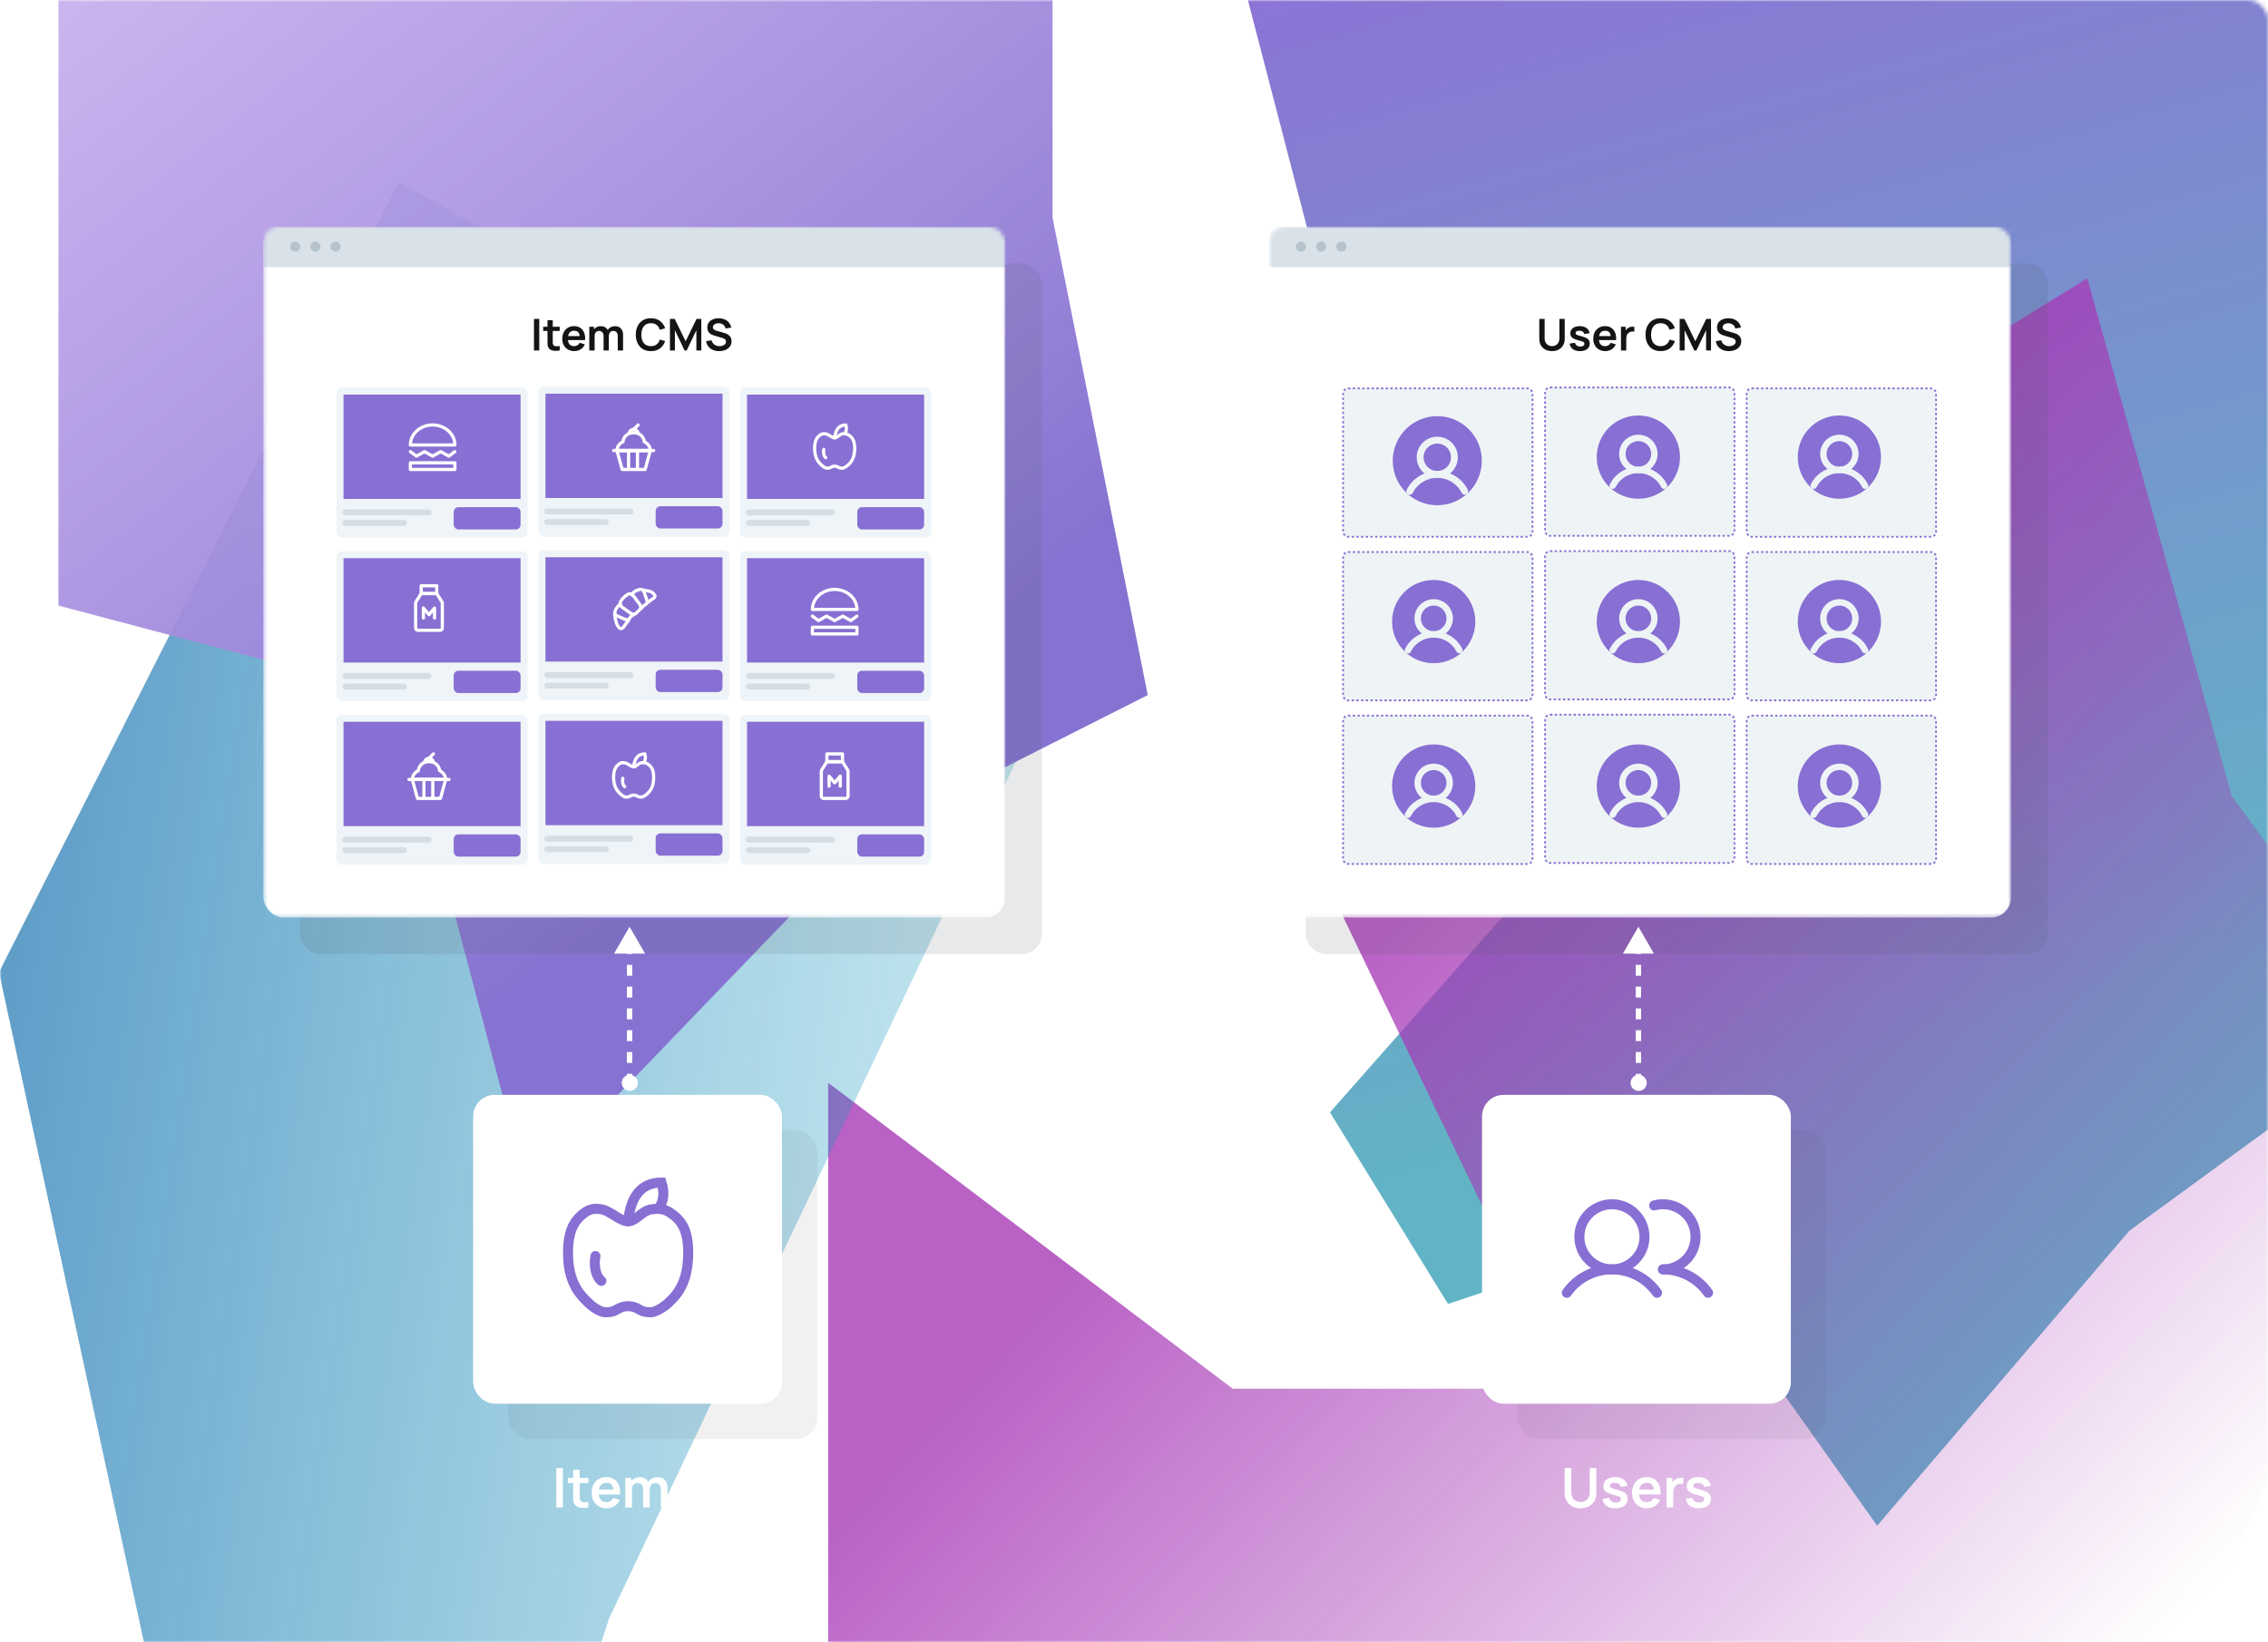 <svg width="580" height="420" viewBox="0 0 580 420" fill="none" xmlns="http://www.w3.org/2000/svg">
<mask id="mask0_1093_19502" style="mask-type:alpha" maskUnits="userSpaceOnUse" x="0" y="0" width="580" height="420">
<rect width="580" height="420" rx="5" fill="#3EDE9C"/>
</mask>
<g mask="url(#mask0_1093_19502)">
<rect width="580" height="420" rx="5" fill="white"/>
<g opacity="0.8" filter="url(#filter0_f_1093_19502)">
<path d="M388.132 -175.758L193.332 -84.872L219.397 -17.192L318.168 -3.655L340.118 80.784L426.543 186.495L340.118 284.471L370.298 333.459L426.543 314.766L480.044 390.182L544.52 314.766L637.119 247.085L614.483 118.814L665.241 29.863L637.119 -17.192V-94.541L388.132 -175.758Z" fill="url(#paint0_linear_1093_19502)"/>
</g>
<g opacity="0.8" filter="url(#filter1_f_1093_19502)">
<path d="M448.774 123.619L328.563 203.485L401.549 355.151H315.265L211.787 276.898V466.48L290.783 523.757L448.774 496.329L570.702 453.572V399.521L623.939 276.898L570.702 203.485L533.78 71.182L448.774 123.619Z" fill="url(#paint1_linear_1093_19502)"/>
</g>
<g opacity="0.8" filter="url(#filter2_f_1093_19502)">
<path d="M101.958 46.576L282.969 145.957L155.793 413.827L73.091 665.242L14.523 642.349L-64.731 658.728L-115.948 596.75L-109.104 561.015L-127.425 506.481H-51.265L-83.733 450.684H43.442L-0.25 248.63L101.958 46.576Z" fill="url(#paint2_linear_1093_19502)"/>
</g>
<g filter="url(#filter3_f_1093_19502)">
<path d="M14.94 -116.389V154.869L101.487 177.756L134.844 304.06L221.392 214.206L293.515 177.756L269.174 55.69V-12.124L182.626 -71.462L134.844 -174.879L14.94 -116.389Z" fill="url(#paint3_linear_1093_19502)"/>
</g>
<g filter="url(#filter4_f_1093_19502)">
<rect x="76.699" y="67.347" width="189.739" height="176.653" rx="5.147" fill="#545660" fill-opacity="0.13"/>
</g>
<mask id="mask1_1093_19502" style="mask-type:alpha" maskUnits="userSpaceOnUse" x="67" y="58" width="191" height="177">
<rect x="67.352" y="58" width="189.739" height="176.653" rx="4.117" fill="white"/>
</mask>
<g mask="url(#mask1_1093_19502)">
<rect x="67.352" y="58" width="189.739" height="176.653" rx="5.147" fill="white"/>
<rect x="67.352" y="58" width="189.739" height="10.303" fill="#D9E2E9"/>
<circle cx="75.51" cy="63.065" r="1.288" fill="#B5C3CD"/>
<circle cx="80.659" cy="63.065" r="1.288" fill="#B5C3CD"/>
<circle cx="85.811" cy="63.065" r="1.288" fill="#B5C3CD"/>
<rect x="137.689" y="98.871" width="48.876" height="38.382" rx="1.499" fill="#EEF4F7"/>
<rect x="139.488" y="100.67" width="45.278" height="26.687" fill="#886FD3"/>
<rect x="139.189" y="130.056" width="22.789" height="1.499" rx="0.75" fill="#D5DEE5"/>
<rect x="139.189" y="132.755" width="16.492" height="1.499" rx="0.75" fill="#D5DEE5"/>
<rect x="167.676" y="129.457" width="17.092" height="5.697" rx="1.199" fill="#886FD3"/>
<rect x="86.047" y="99.114" width="48.876" height="38.382" rx="1.499" fill="#EEF4F7"/>
<rect x="87.846" y="100.913" width="45.278" height="26.687" fill="#886FD3"/>
<rect x="87.547" y="130.299" width="22.789" height="1.499" rx="0.75" fill="#D5DEE5"/>
<rect x="87.547" y="132.998" width="16.492" height="1.499" rx="0.75" fill="#D5DEE5"/>
<rect x="116.033" y="129.699" width="17.092" height="5.697" rx="1.199" fill="#886FD3"/>
<rect x="189.248" y="99.114" width="48.876" height="38.382" rx="1.499" fill="#EEF4F7"/>
<rect x="191.047" y="100.913" width="45.278" height="26.687" fill="#886FD3"/>
<rect x="190.748" y="130.299" width="22.789" height="1.499" rx="0.75" fill="#D5DEE5"/>
<rect x="190.748" y="132.998" width="16.492" height="1.499" rx="0.75" fill="#D5DEE5"/>
<rect x="219.234" y="129.699" width="17.092" height="5.697" rx="1.199" fill="#886FD3"/>
<path fill-rule="evenodd" clip-rule="evenodd" d="M116.326 113.798C116.326 110.969 113.778 108.676 110.635 108.676C107.491 108.676 104.943 110.969 104.943 113.798H116.326Z" stroke="white" stroke-width="0.82" stroke-linecap="round" stroke-linejoin="round"/>
<rect x="104.943" y="118.351" width="11.383" height="1.707" stroke="white" stroke-width="0.82" stroke-linecap="round" stroke-linejoin="round"/>
<path d="M104.943 115.505L106.496 116.643L108.565 115.505L110.635 116.643L112.704 115.505L114.774 116.643L116.326 115.505" stroke="white" stroke-width="0.82" stroke-linecap="round" stroke-linejoin="round"/>
<path d="M157.775 115.221H166.312L164.978 120.058H159.109L157.775 115.221Z" stroke="white" stroke-width="0.82" stroke-linecap="round" stroke-linejoin="round"/>
<path d="M166.312 115.22H157.775C157.775 113.655 159.34 112.944 159.34 112.944C159.34 112.375 159.91 110.667 162.044 110.667C164.178 110.667 164.747 112.375 164.747 112.944C164.747 112.944 166.312 113.655 166.312 115.22Z" stroke="white" stroke-width="0.82" stroke-linecap="round" stroke-linejoin="round"/>
<path d="M156.922 115.221H167.166" stroke="white" stroke-width="0.82" stroke-linecap="round"/>
<path d="M163.183 110.952C163.183 110.324 162.673 109.814 162.045 109.814C161.416 109.814 160.906 110.324 160.906 110.952" stroke="white" stroke-width="0.82"/>
<path d="M162.043 109.814L163.181 108.676" stroke="white" stroke-width="0.82" stroke-linecap="round"/>
<line x1="160.746" y1="115.221" x2="160.746" y2="120.058" stroke="white" stroke-width="0.82"/>
<line x1="163.023" y1="115.221" x2="163.023" y2="120.058" stroke="white" stroke-width="0.82"/>
<path fill-rule="evenodd" clip-rule="evenodd" d="M213.45 119.21C214.142 119.21 214.427 119.583 214.797 119.666C215.168 119.749 215.48 119.772 215.798 119.631C216.43 119.353 216.814 119.022 217.281 118.527C218.147 117.61 218.572 116.348 218.572 114.66C218.572 112.971 218.117 112.098 217.415 111.527C216.713 110.956 216.306 110.847 215.458 110.956C214.609 111.065 214.147 111.977 213.453 111.977C212.758 111.977 211.912 111.078 211.175 110.956C210.439 110.834 210.036 110.956 209.398 111.527C208.76 112.098 208.328 112.987 208.328 114.66C208.328 116.332 208.77 117.572 209.635 118.49C210.102 118.985 210.471 119.353 211.102 119.631C211.421 119.772 211.75 119.749 212.108 119.666C212.466 119.583 212.751 119.21 213.45 119.21Z" stroke="white" stroke-width="0.82"/>
<path d="M213.453 111.977C213.676 109.776 214.625 108.676 216.299 108.676C216.453 109.139 216.493 109.587 216.418 110.021C216.383 110.227 216.274 110.52 216.09 110.902" stroke="white" stroke-width="0.82" stroke-linecap="round"/>
<path d="M210.67 114.936C210.592 115.319 210.592 115.713 210.67 116.119C210.749 116.524 210.917 116.837 211.173 117.058" stroke="white" stroke-width="0.82" stroke-linecap="round"/>
<rect x="137.689" y="140.708" width="48.876" height="38.382" rx="1.499" fill="#EEF4F7"/>
<rect x="139.488" y="142.507" width="45.278" height="26.687" fill="#886FD3"/>
<rect x="139.189" y="171.893" width="22.789" height="1.499" rx="0.75" fill="#D5DEE5"/>
<rect x="139.189" y="174.592" width="16.492" height="1.499" rx="0.75" fill="#D5DEE5"/>
<rect x="167.676" y="171.293" width="17.092" height="5.697" rx="1.199" fill="#886FD3"/>
<rect x="86.047" y="140.951" width="48.876" height="38.382" rx="1.499" fill="#EEF4F7"/>
<rect x="87.846" y="142.75" width="45.278" height="26.687" fill="#886FD3"/>
<rect x="87.547" y="172.136" width="22.789" height="1.499" rx="0.75" fill="#D5DEE5"/>
<rect x="87.547" y="174.834" width="16.492" height="1.499" rx="0.75" fill="#D5DEE5"/>
<rect x="116.033" y="171.536" width="17.092" height="5.697" rx="1.199" fill="#886FD3"/>
<rect x="189.248" y="140.951" width="48.876" height="38.382" rx="1.499" fill="#EEF4F7"/>
<rect x="191.047" y="142.75" width="45.278" height="26.687" fill="#886FD3"/>
<rect x="190.748" y="172.136" width="22.789" height="1.499" rx="0.75" fill="#D5DEE5"/>
<rect x="190.748" y="174.834" width="16.492" height="1.499" rx="0.75" fill="#D5DEE5"/>
<rect x="219.234" y="171.536" width="17.092" height="5.697" rx="1.199" fill="#886FD3"/>
<path d="M106.287 154.233C106.287 154.126 106.317 154.022 106.374 153.931L107.71 151.793H111.694L113.03 153.931C113.087 154.022 113.117 154.126 113.117 154.233V160.615C113.117 160.929 112.862 161.184 112.547 161.184H106.856C106.542 161.184 106.287 160.929 106.287 160.615V154.233Z" stroke="white" stroke-width="0.82" stroke-linecap="round" stroke-linejoin="round"/>
<path d="M108.277 158.053V155.492L109.7 157.2L111.123 155.492V158.053" stroke="white" stroke-width="0.82" stroke-linecap="round" stroke-linejoin="round"/>
<path d="M107.711 149.801H111.695V151.793H107.711V149.801Z" stroke="white" stroke-width="0.82" stroke-linecap="round" stroke-linejoin="round"/>
<g clip-path="url(#clip0_1093_19502)">
<path d="M157.207 156.915C157.207 156.915 157.194 157.982 157.621 159.262C157.869 160.007 158.166 160.463 158.538 160.686C159.015 160.972 159.505 160.407 159.784 159.926C160.058 159.455 160.46 158.972 160.777 158.623" stroke="white" stroke-width="0.82" stroke-linecap="round" stroke-linejoin="round"/>
<path d="M164.604 150.915C165.351 151.039 166.178 151.201 166.49 151.343C166.895 151.53 167.303 151.909 167.466 152.314C167.617 152.691 167.225 152.98 166.87 153.178C166.471 153.4 166.054 153.75 165.714 154.07" stroke="white" stroke-width="0.82" stroke-linecap="round" stroke-linejoin="round"/>
<path d="M162.101 157.136L161.389 157.631C161.259 157.721 161.157 157.846 161.094 157.992V157.992C160.911 158.42 160.417 158.619 159.988 158.438L157.719 157.479C157.3 157.302 157.097 156.824 157.261 156.4L157.389 156.067C157.639 155.418 158.097 154.869 158.691 154.506V154.506" stroke="white" stroke-width="0.82" stroke-linecap="round" stroke-linejoin="round"/>
<path d="M163.956 155.637L164.352 155.209L164.612 154.928C164.701 154.831 164.81 154.754 164.932 154.702V154.702C165.388 154.506 165.614 153.99 165.447 153.522L164.636 151.243C164.5 150.863 164.102 150.644 163.708 150.734L163.362 150.813C162.606 150.986 161.944 151.437 161.507 152.078V152.078" stroke="white" stroke-width="0.82" stroke-linecap="round" stroke-linejoin="round"/>
<path d="M159.031 155.23C158.566 154.898 158.44 154.259 158.742 153.773V153.773C159.183 153.065 159.783 152.466 160.493 152.027V152.027C160.969 151.734 161.59 151.851 161.926 152.299L163.614 154.549C164.001 155.065 163.883 155.798 163.354 156.166L163.286 156.214C163.2 156.274 163.123 156.345 163.057 156.425L162.862 156.662C162.482 157.125 161.809 157.214 161.321 156.866L159.031 155.23Z" stroke="white" stroke-width="0.82"/>
</g>
<path fill-rule="evenodd" clip-rule="evenodd" d="M219.14 155.858C219.14 153.029 216.592 150.736 213.449 150.736C210.306 150.736 207.758 153.029 207.758 155.858H219.14Z" stroke="white" stroke-width="0.82" stroke-linecap="round" stroke-linejoin="round"/>
<rect x="207.758" y="160.411" width="11.383" height="1.707" stroke="white" stroke-width="0.82" stroke-linecap="round" stroke-linejoin="round"/>
<path d="M207.758 157.565L209.31 158.704L211.38 157.565L213.449 158.704L215.519 157.565L217.588 158.704L219.14 157.565" stroke="white" stroke-width="0.82" stroke-linecap="round" stroke-linejoin="round"/>
<rect x="137.689" y="182.545" width="48.876" height="38.382" rx="1.499" fill="#EEF4F7"/>
<rect x="139.488" y="184.344" width="45.278" height="26.687" fill="#886FD3"/>
<rect x="139.189" y="213.73" width="22.789" height="1.499" rx="0.75" fill="#D5DEE5"/>
<rect x="139.189" y="216.428" width="16.492" height="1.499" rx="0.75" fill="#D5DEE5"/>
<rect x="167.676" y="213.13" width="17.092" height="5.697" rx="1.199" fill="#886FD3"/>
<rect x="86.047" y="182.788" width="48.876" height="38.382" rx="1.499" fill="#EEF4F7"/>
<rect x="87.846" y="184.587" width="45.278" height="26.687" fill="#886FD3"/>
<rect x="87.547" y="213.973" width="22.789" height="1.499" rx="0.75" fill="#D5DEE5"/>
<rect x="87.547" y="216.671" width="16.492" height="1.499" rx="0.75" fill="#D5DEE5"/>
<rect x="116.033" y="213.373" width="17.092" height="5.697" rx="1.199" fill="#886FD3"/>
<rect x="189.248" y="182.788" width="48.876" height="38.382" rx="1.499" fill="#EEF4F7"/>
<rect x="191.047" y="184.587" width="45.278" height="26.687" fill="#886FD3"/>
<rect x="190.748" y="213.973" width="22.789" height="1.499" rx="0.75" fill="#D5DEE5"/>
<rect x="190.748" y="216.671" width="16.492" height="1.499" rx="0.75" fill="#D5DEE5"/>
<rect x="219.234" y="213.373" width="17.092" height="5.697" rx="1.199" fill="#886FD3"/>
<path fill-rule="evenodd" clip-rule="evenodd" d="M162.042 203.331C162.734 203.331 163.018 203.704 163.389 203.786C163.76 203.869 164.071 203.892 164.39 203.752C165.021 203.474 165.406 203.142 165.873 202.647C166.739 201.73 167.164 200.469 167.164 198.78C167.164 197.091 166.709 196.219 166.007 195.648C165.305 195.077 164.898 194.967 164.05 195.077C163.201 195.186 162.739 196.098 162.044 196.098C161.35 196.098 160.504 195.199 159.767 195.077C159.031 194.955 158.627 195.077 157.99 195.648C157.352 196.219 156.92 197.108 156.92 198.78C156.92 200.453 157.361 201.693 158.227 202.61C158.694 203.105 159.063 203.474 159.694 203.752C160.013 203.892 160.342 203.869 160.7 203.786C161.058 203.704 161.343 203.331 162.042 203.331Z" stroke="white" stroke-width="0.82"/>
<path d="M162.045 196.098C162.268 193.897 163.217 192.796 164.891 192.796C165.045 193.26 165.084 193.708 165.01 194.141C164.975 194.347 164.866 194.641 164.682 195.022" stroke="white" stroke-width="0.82" stroke-linecap="round"/>
<path d="M159.262 199.057C159.183 199.44 159.183 199.834 159.262 200.239C159.341 200.645 159.508 200.958 159.765 201.178" stroke="white" stroke-width="0.82" stroke-linecap="round"/>
<path d="M105.434 199.341H113.97L112.637 204.179H106.767L105.434 199.341Z" stroke="white" stroke-width="0.82" stroke-linecap="round" stroke-linejoin="round"/>
<path d="M113.97 199.341H105.434C105.434 197.776 106.999 197.065 106.999 197.065C106.999 196.495 107.568 194.788 109.702 194.788C111.836 194.788 112.405 196.495 112.405 197.065C112.405 197.065 113.97 197.776 113.97 199.341Z" stroke="white" stroke-width="0.82" stroke-linecap="round" stroke-linejoin="round"/>
<path d="M104.58 199.341H114.824" stroke="white" stroke-width="0.82" stroke-linecap="round"/>
<path d="M110.841 195.073C110.841 194.444 110.331 193.935 109.703 193.935C109.074 193.935 108.564 194.444 108.564 195.073" stroke="white" stroke-width="0.82"/>
<path d="M109.701 193.935L110.839 192.796" stroke="white" stroke-width="0.82" stroke-linecap="round"/>
<line x1="108.406" y1="199.341" x2="108.406" y2="204.179" stroke="white" stroke-width="0.82"/>
<line x1="110.681" y1="199.341" x2="110.681" y2="204.179" stroke="white" stroke-width="0.82"/>
<path d="M210.037 197.228C210.037 197.121 210.067 197.017 210.124 196.926L211.46 194.788H215.444L216.78 196.926C216.837 197.017 216.867 197.121 216.867 197.228V203.61C216.867 203.924 216.612 204.179 216.297 204.179H210.606C210.292 204.179 210.037 203.924 210.037 203.61V197.228Z" stroke="white" stroke-width="0.82" stroke-linecap="round" stroke-linejoin="round"/>
<path d="M212.027 201.049V198.488L213.45 200.195L214.873 198.488V201.049" stroke="white" stroke-width="0.82" stroke-linecap="round" stroke-linejoin="round"/>
<path d="M211.461 192.796H215.445V194.788H211.461V192.796Z" stroke="white" stroke-width="0.82" stroke-linecap="round" stroke-linejoin="round"/>
<path d="M136.553 89.628V81.553H137.905V89.628H136.553ZM143.134 89.628C142.734 89.703 142.342 89.735 141.957 89.724C141.575 89.716 141.233 89.647 140.93 89.516C140.628 89.381 140.398 89.17 140.241 88.882C140.102 88.621 140.029 88.353 140.022 88.08C140.014 87.807 140.011 87.499 140.011 87.155V81.889H141.357V87.076C141.357 87.32 141.359 87.533 141.362 87.716C141.37 87.899 141.409 88.049 141.48 88.165C141.615 88.389 141.83 88.514 142.125 88.54C142.42 88.566 142.757 88.551 143.134 88.495V89.628ZM138.912 84.631V83.572H143.134V84.631H138.912ZM146.884 89.796C146.27 89.796 145.732 89.664 145.269 89.398C144.805 89.133 144.442 88.764 144.181 88.293C143.923 87.822 143.794 87.28 143.794 86.667C143.794 86.005 143.921 85.431 144.175 84.945C144.429 84.456 144.782 84.076 145.235 83.807C145.687 83.538 146.211 83.403 146.805 83.403C147.433 83.403 147.966 83.551 148.403 83.846C148.845 84.138 149.172 84.551 149.385 85.086C149.598 85.62 149.678 86.25 149.626 86.976H148.286V86.482C148.282 85.824 148.166 85.344 147.938 85.041C147.71 84.738 147.351 84.587 146.861 84.587C146.308 84.587 145.897 84.758 145.627 85.103C145.358 85.443 145.224 85.942 145.224 86.6C145.224 87.213 145.358 87.688 145.627 88.024C145.897 88.361 146.289 88.529 146.805 88.529C147.138 88.529 147.424 88.456 147.663 88.31C147.906 88.161 148.093 87.946 148.224 87.665L149.559 88.069C149.327 88.615 148.968 89.039 148.482 89.342C148 89.645 147.467 89.796 146.884 89.796ZM144.797 86.976V85.955H148.964V86.976H144.797ZM157.987 89.628V85.949C157.987 85.534 157.884 85.211 157.678 84.979C157.473 84.744 157.194 84.626 156.843 84.626C156.626 84.626 156.431 84.676 156.259 84.777C156.087 84.874 155.951 85.02 155.85 85.215C155.749 85.405 155.698 85.633 155.698 85.899L155.098 85.546C155.095 85.127 155.188 84.758 155.379 84.441C155.573 84.119 155.835 83.869 156.164 83.689C156.493 83.51 156.859 83.42 157.263 83.42C157.932 83.42 158.445 83.622 158.8 84.026C159.159 84.426 159.338 84.953 159.338 85.607V89.628H157.987ZM150.702 89.628V83.572H151.896V85.45H152.064V89.628H150.702ZM154.353 89.628V85.966C154.353 85.544 154.25 85.215 154.044 84.979C153.838 84.744 153.558 84.626 153.203 84.626C152.859 84.626 152.582 84.744 152.373 84.979C152.167 85.215 152.064 85.521 152.064 85.899L151.459 85.495C151.459 85.103 151.556 84.749 151.75 84.435C151.945 84.121 152.207 83.874 152.536 83.695C152.868 83.512 153.24 83.42 153.652 83.42C154.104 83.42 154.482 83.517 154.784 83.712C155.091 83.902 155.319 84.164 155.469 84.497C155.622 84.826 155.698 85.198 155.698 85.613V89.628H154.353ZM166.462 89.796C165.654 89.796 164.962 89.621 164.387 89.269C163.811 88.914 163.368 88.421 163.057 87.789C162.751 87.157 162.598 86.424 162.598 85.59C162.598 84.757 162.751 84.024 163.057 83.392C163.368 82.76 163.811 82.269 164.387 81.917C164.962 81.562 165.654 81.384 166.462 81.384C167.392 81.384 168.168 81.618 168.789 82.085C169.41 82.549 169.845 83.175 170.096 83.964L168.733 84.34C168.576 83.813 168.308 83.401 167.931 83.106C167.553 82.807 167.063 82.657 166.462 82.657C165.919 82.657 165.467 82.779 165.104 83.022C164.745 83.265 164.474 83.607 164.291 84.048C164.112 84.486 164.02 85 164.016 85.59C164.016 86.181 164.106 86.697 164.286 87.138C164.469 87.576 164.742 87.916 165.104 88.159C165.467 88.402 165.919 88.523 166.462 88.523C167.063 88.523 167.553 88.374 167.931 88.075C168.308 87.776 168.576 87.364 168.733 86.841L170.096 87.217C169.845 88.006 169.41 88.634 168.789 89.101C168.168 89.565 167.392 89.796 166.462 89.796ZM171.327 89.628V81.553H172.544L175.337 87.273L178.129 81.553H179.346V89.628H178.085V84.452L175.606 89.628H175.067L172.594 84.452V89.628H171.327ZM183.911 89.796C183.32 89.796 182.787 89.694 182.313 89.488C181.842 89.282 181.453 88.989 181.146 88.608C180.843 88.222 180.651 87.766 180.569 87.239L181.971 87.026C182.09 87.505 182.335 87.875 182.705 88.136C183.079 88.398 183.509 88.529 183.995 88.529C184.283 88.529 184.554 88.484 184.808 88.394C185.062 88.305 185.268 88.174 185.425 88.002C185.586 87.83 185.666 87.619 185.666 87.368C185.666 87.256 185.648 87.153 185.61 87.06C185.573 86.963 185.517 86.876 185.442 86.802C185.371 86.727 185.277 86.66 185.162 86.6C185.049 86.536 184.919 86.482 184.769 86.437L182.683 85.82C182.503 85.768 182.309 85.699 182.1 85.613C181.894 85.523 181.698 85.402 181.511 85.248C181.328 85.091 181.176 84.893 181.056 84.654C180.941 84.411 180.883 84.112 180.883 83.757C180.883 83.237 181.013 82.801 181.275 82.45C181.541 82.095 181.896 81.829 182.341 81.653C182.789 81.478 183.287 81.392 183.832 81.396C184.386 81.399 184.879 81.495 185.313 81.682C185.747 81.865 186.109 82.132 186.401 82.484C186.693 82.835 186.898 83.259 187.018 83.757L185.565 84.009C185.506 83.725 185.39 83.484 185.218 83.285C185.049 83.084 184.842 82.93 184.595 82.826C184.352 82.721 184.092 82.665 183.816 82.657C183.546 82.654 183.296 82.695 183.064 82.781C182.836 82.863 182.651 82.983 182.509 83.14C182.371 83.297 182.301 83.48 182.301 83.689C182.301 83.887 182.361 84.05 182.481 84.177C182.601 84.3 182.748 84.4 182.924 84.474C183.103 84.545 183.285 84.605 183.468 84.654L184.915 85.058C185.113 85.11 185.335 85.181 185.582 85.271C185.829 85.361 186.066 85.486 186.294 85.647C186.522 85.807 186.709 86.019 186.855 86.28C187.005 86.542 187.08 86.875 187.08 87.278C187.08 87.697 186.992 88.065 186.816 88.383C186.644 88.697 186.41 88.959 186.115 89.168C185.82 89.378 185.481 89.535 185.1 89.639C184.722 89.744 184.326 89.796 183.911 89.796Z" fill="#131414"/>
</g>
<g filter="url(#filter5_f_1093_19502)">
<rect x="333.91" y="67.347" width="189.739" height="176.653" rx="5.147" fill="#545660" fill-opacity="0.13"/>
</g>
<mask id="mask2_1093_19502" style="mask-type:alpha" maskUnits="userSpaceOnUse" x="324" y="58" width="191" height="177">
<rect x="324.562" y="58" width="189.739" height="176.653" rx="4.117" fill="white"/>
</mask>
<g mask="url(#mask2_1093_19502)">
<rect x="324.562" y="58" width="189.739" height="176.653" rx="5.147" fill="white"/>
<rect x="324.562" y="58" width="189.739" height="10.303" fill="#D9E2E9"/>
<circle cx="332.719" cy="63.065" r="1.288" fill="#B5C3CD"/>
<circle cx="337.868" cy="63.065" r="1.288" fill="#B5C3CD"/>
<circle cx="343.022" cy="63.065" r="1.288" fill="#B5C3CD"/>
<rect x="395.123" y="99.096" width="48.427" height="37.932" rx="1.274" fill="#EEF4F6" stroke="#886FD3" stroke-width="0.45" stroke-dasharray="0.6 0.6"/>
<rect x="343.481" y="99.339" width="48.427" height="37.932" rx="1.274" fill="#EEF4F6" stroke="#886FD3" stroke-width="0.45" stroke-dasharray="0.6 0.6"/>
<rect x="446.682" y="99.339" width="48.427" height="37.932" rx="1.274" fill="#EEF4F6" stroke="#886FD3" stroke-width="0.45" stroke-dasharray="0.6 0.6"/>
<rect x="395.123" y="140.933" width="48.427" height="37.932" rx="1.274" fill="#EEF4F6" stroke="#886FD3" stroke-width="0.45" stroke-dasharray="0.6 0.6"/>
<rect x="343.481" y="141.176" width="48.427" height="37.932" rx="1.274" fill="#EEF4F6" stroke="#886FD3" stroke-width="0.45" stroke-dasharray="0.6 0.6"/>
<rect x="446.682" y="141.176" width="48.427" height="37.932" rx="1.274" fill="#EEF4F6" stroke="#886FD3" stroke-width="0.45" stroke-dasharray="0.6 0.6"/>
<rect x="395.123" y="182.77" width="48.427" height="37.932" rx="1.274" fill="#EEF4F6" stroke="#886FD3" stroke-width="0.45" stroke-dasharray="0.6 0.6"/>
<rect x="343.481" y="183.012" width="48.427" height="37.932" rx="1.274" fill="#EEF4F6" stroke="#886FD3" stroke-width="0.45" stroke-dasharray="0.6 0.6"/>
<rect x="446.682" y="183.012" width="48.427" height="37.932" rx="1.274" fill="#EEF4F6" stroke="#886FD3" stroke-width="0.45" stroke-dasharray="0.6 0.6"/>
<path d="M367.558 128.334C373.365 128.334 378.073 123.626 378.073 117.819C378.073 112.012 373.365 107.304 367.558 107.304C361.751 107.304 357.043 112.012 357.043 117.819C357.043 123.626 361.751 128.334 367.558 128.334Z" fill="#886FD3" stroke="#886FD3" stroke-width="1.753" stroke-linecap="round" stroke-linejoin="round"/>
<path d="M367.557 121.324C369.977 121.324 371.938 119.363 371.938 116.943C371.938 114.523 369.977 112.562 367.557 112.562C365.137 112.562 363.176 114.523 363.176 116.943C363.176 119.363 365.137 121.324 367.557 121.324Z" stroke="#EEF4F6" stroke-width="1.753" stroke-linecap="round" stroke-linejoin="round"/>
<path d="M360.523 125.639C361.183 124.341 362.189 123.25 363.43 122.488C364.671 121.727 366.099 121.323 367.555 121.323C369.012 121.323 370.44 121.727 371.681 122.488C372.922 123.25 373.928 124.341 374.587 125.639" stroke="#EEF4F6" stroke-width="1.753" stroke-linecap="round" stroke-linejoin="round"/>
<path d="M418.982 126.731C424.41 126.731 428.811 122.331 428.811 116.903C428.811 111.475 424.41 107.075 418.982 107.075C413.555 107.075 409.154 111.475 409.154 116.903C409.154 122.331 413.555 126.731 418.982 126.731Z" fill="#886FD3" stroke="#886FD3" stroke-width="1.638" stroke-linecap="round" stroke-linejoin="round"/>
<path d="M418.984 120.179C421.245 120.179 423.079 118.346 423.079 116.084C423.079 113.822 421.245 111.989 418.984 111.989C416.722 111.989 414.889 113.822 414.889 116.084C414.889 118.346 416.722 120.179 418.984 120.179Z" stroke="#EEF4F6" stroke-width="1.638" stroke-linecap="round" stroke-linejoin="round"/>
<path d="M412.41 124.213C413.026 122.999 413.967 121.98 415.127 121.267C416.287 120.555 417.622 120.178 418.983 120.178C420.344 120.178 421.679 120.555 422.839 121.267C423.999 121.98 424.939 122.999 425.555 124.213" stroke="#EEF4F6" stroke-width="1.638" stroke-linecap="round" stroke-linejoin="round"/>
<path d="M470.389 126.731C475.817 126.731 480.217 122.331 480.217 116.903C480.217 111.475 475.817 107.075 470.389 107.075C464.961 107.075 460.561 111.475 460.561 116.903C460.561 122.331 464.961 126.731 470.389 126.731Z" fill="#886FD3" stroke="#886FD3" stroke-width="1.638" stroke-linecap="round" stroke-linejoin="round"/>
<path d="M470.39 120.179C472.652 120.179 474.485 118.346 474.485 116.084C474.485 113.822 472.652 111.989 470.39 111.989C468.128 111.989 466.295 113.822 466.295 116.084C466.295 118.346 468.128 120.179 470.39 120.179Z" stroke="#EEF4F6" stroke-width="1.638" stroke-linecap="round" stroke-linejoin="round"/>
<path d="M463.816 124.213C464.433 122.999 465.373 121.98 466.533 121.267C467.693 120.555 469.028 120.178 470.389 120.178C471.75 120.178 473.085 120.555 474.245 121.267C475.405 121.98 476.345 122.999 476.962 124.213" stroke="#EEF4F6" stroke-width="1.638" stroke-linecap="round" stroke-linejoin="round"/>
<path d="M366.643 168.792C372.071 168.792 376.471 164.391 376.471 158.963C376.471 153.535 372.071 149.135 366.643 149.135C361.215 149.135 356.814 153.535 356.814 158.963C356.814 164.391 361.215 168.792 366.643 168.792Z" fill="#886FD3" stroke="#886FD3" stroke-width="1.638" stroke-linecap="round" stroke-linejoin="round"/>
<path d="M366.642 162.239C368.904 162.239 370.737 160.406 370.737 158.144C370.737 155.882 368.904 154.049 366.642 154.049C364.38 154.049 362.547 155.882 362.547 158.144C362.547 160.406 364.38 162.239 366.642 162.239Z" stroke="#EEF4F6" stroke-width="1.638" stroke-linecap="round" stroke-linejoin="round"/>
<path d="M360.066 166.273C360.683 165.059 361.623 164.04 362.783 163.328C363.943 162.615 365.278 162.239 366.639 162.239C368 162.239 369.335 162.615 370.495 163.328C371.655 164.04 372.595 165.059 373.212 166.273" stroke="#EEF4F6" stroke-width="1.638" stroke-linecap="round" stroke-linejoin="round"/>
<path d="M418.982 168.792C424.41 168.792 428.811 164.392 428.811 158.964C428.811 153.536 424.41 149.135 418.982 149.135C413.555 149.135 409.154 153.536 409.154 158.964C409.154 164.392 413.555 168.792 418.982 168.792Z" fill="#886FD3" stroke="#886FD3" stroke-width="1.638" stroke-linecap="round" stroke-linejoin="round"/>
<path d="M418.984 162.239C421.245 162.239 423.079 160.406 423.079 158.144C423.079 155.883 421.245 154.049 418.984 154.049C416.722 154.049 414.889 155.883 414.889 158.144C414.889 160.406 416.722 162.239 418.984 162.239Z" stroke="#EEF4F6" stroke-width="1.638" stroke-linecap="round" stroke-linejoin="round"/>
<path d="M412.41 166.273C413.026 165.059 413.967 164.04 415.127 163.328C416.287 162.616 417.622 162.239 418.983 162.239C420.344 162.239 421.679 162.616 422.839 163.328C423.999 164.04 424.939 165.059 425.555 166.273" stroke="#EEF4F6" stroke-width="1.638" stroke-linecap="round" stroke-linejoin="round"/>
<path d="M470.389 168.792C475.817 168.792 480.217 164.391 480.217 158.963C480.217 153.535 475.817 149.135 470.389 149.135C464.961 149.135 460.561 153.535 460.561 158.963C460.561 164.391 464.961 168.792 470.389 168.792Z" fill="#886FD3" stroke="#886FD3" stroke-width="1.638" stroke-linecap="round" stroke-linejoin="round"/>
<path d="M470.39 162.239C472.652 162.239 474.485 160.406 474.485 158.144C474.485 155.882 472.652 154.049 470.39 154.049C468.128 154.049 466.295 155.882 466.295 158.144C466.295 160.406 468.128 162.239 470.39 162.239Z" stroke="#EEF4F6" stroke-width="1.638" stroke-linecap="round" stroke-linejoin="round"/>
<path d="M463.816 166.273C464.433 165.059 465.373 164.04 466.533 163.328C467.693 162.615 469.028 162.239 470.389 162.239C471.75 162.239 473.085 162.615 474.245 163.328C475.405 164.04 476.345 165.059 476.962 166.273" stroke="#EEF4F6" stroke-width="1.638" stroke-linecap="round" stroke-linejoin="round"/>
<path d="M366.643 210.852C372.071 210.852 376.471 206.452 376.471 201.024C376.471 195.596 372.071 191.196 366.643 191.196C361.215 191.196 356.814 195.596 356.814 201.024C356.814 206.452 361.215 210.852 366.643 210.852Z" fill="#886FD3" stroke="#886FD3" stroke-width="1.638" stroke-linecap="round" stroke-linejoin="round"/>
<path d="M366.642 204.3C368.904 204.3 370.737 202.466 370.737 200.205C370.737 197.943 368.904 196.11 366.642 196.11C364.38 196.11 362.547 197.943 362.547 200.205C362.547 202.466 364.38 204.3 366.642 204.3Z" stroke="#EEF4F6" stroke-width="1.638" stroke-linecap="round" stroke-linejoin="round"/>
<path d="M360.066 208.333C360.683 207.12 361.623 206.1 362.783 205.388C363.943 204.676 365.278 204.299 366.639 204.299C368 204.299 369.335 204.676 370.495 205.388C371.655 206.1 372.595 207.12 373.212 208.333" stroke="#EEF4F6" stroke-width="1.638" stroke-linecap="round" stroke-linejoin="round"/>
<path d="M418.982 210.852C424.41 210.852 428.811 206.452 428.811 201.024C428.811 195.596 424.41 191.196 418.982 191.196C413.555 191.196 409.154 195.596 409.154 201.024C409.154 206.452 413.555 210.852 418.982 210.852Z" fill="#886FD3" stroke="#886FD3" stroke-width="1.638" stroke-linecap="round" stroke-linejoin="round"/>
<path d="M418.984 204.3C421.245 204.3 423.079 202.466 423.079 200.205C423.079 197.943 421.245 196.11 418.984 196.11C416.722 196.11 414.889 197.943 414.889 200.205C414.889 202.466 416.722 204.3 418.984 204.3Z" stroke="#EEF4F6" stroke-width="1.638" stroke-linecap="round" stroke-linejoin="round"/>
<path d="M412.41 208.333C413.026 207.12 413.967 206.1 415.127 205.388C416.287 204.676 417.622 204.299 418.983 204.299C420.344 204.299 421.679 204.676 422.839 205.388C423.999 206.1 424.939 207.12 425.555 208.333" stroke="#EEF4F6" stroke-width="1.638" stroke-linecap="round" stroke-linejoin="round"/>
<path d="M470.389 210.852C475.817 210.852 480.217 206.452 480.217 201.024C480.217 195.596 475.817 191.196 470.389 191.196C464.961 191.196 460.561 195.596 460.561 201.024C460.561 206.452 464.961 210.852 470.389 210.852Z" fill="#886FD3" stroke="#886FD3" stroke-width="1.638" stroke-linecap="round" stroke-linejoin="round"/>
<path d="M470.39 204.3C472.652 204.3 474.485 202.466 474.485 200.205C474.485 197.943 472.652 196.11 470.39 196.11C468.128 196.11 466.295 197.943 466.295 200.205C466.295 202.466 468.128 204.3 470.39 204.3Z" stroke="#EEF4F6" stroke-width="1.638" stroke-linecap="round" stroke-linejoin="round"/>
<path d="M463.816 208.333C464.433 207.12 465.373 206.1 466.533 205.388C467.693 204.676 469.028 204.299 470.389 204.299C471.75 204.299 473.085 204.676 474.245 205.388C475.405 206.1 476.345 207.12 476.962 208.333" stroke="#EEF4F6" stroke-width="1.638" stroke-linecap="round" stroke-linejoin="round"/>
<path d="M396.901 89.796C396.258 89.796 395.691 89.666 395.201 89.404C394.715 89.142 394.334 88.774 394.057 88.299C393.784 87.824 393.648 87.267 393.648 86.628V81.564L395.016 81.553V86.594C395.016 86.897 395.067 87.168 395.168 87.407C395.272 87.647 395.413 87.85 395.588 88.019C395.764 88.183 395.966 88.308 396.194 88.394C396.422 88.48 396.658 88.523 396.901 88.523C397.151 88.523 397.389 88.48 397.613 88.394C397.841 88.305 398.043 88.178 398.219 88.013C398.394 87.845 398.533 87.641 398.634 87.402C398.735 87.162 398.785 86.893 398.785 86.594V81.553H400.153V86.628C400.153 87.267 400.015 87.824 399.738 88.299C399.465 88.774 399.084 89.142 398.594 89.404C398.108 89.666 397.544 89.796 396.901 89.796ZM404.059 89.796C403.311 89.796 402.704 89.628 402.236 89.292C401.769 88.955 401.485 88.482 401.384 87.873L402.764 87.66C402.835 87.959 402.992 88.194 403.235 88.366C403.478 88.538 403.784 88.624 404.154 88.624C404.48 88.624 404.73 88.561 404.906 88.434C405.085 88.303 405.175 88.125 405.175 87.901C405.175 87.763 405.141 87.652 405.074 87.57C405.011 87.484 404.869 87.402 404.648 87.323C404.427 87.245 404.089 87.146 403.633 87.026C403.124 86.891 402.721 86.748 402.422 86.594C402.122 86.437 401.907 86.252 401.777 86.039C401.646 85.826 401.58 85.568 401.58 85.265C401.58 84.888 401.679 84.558 401.878 84.278C402.076 83.998 402.352 83.783 402.708 83.633C403.063 83.48 403.481 83.403 403.964 83.403C404.435 83.403 404.852 83.476 405.214 83.622C405.581 83.768 405.876 83.975 406.1 84.245C406.325 84.514 406.463 84.83 406.515 85.192L405.136 85.439C405.102 85.181 404.984 84.977 404.783 84.828C404.584 84.678 404.319 84.594 403.986 84.575C403.668 84.557 403.412 84.605 403.218 84.721C403.023 84.833 402.926 84.992 402.926 85.198C402.926 85.314 402.966 85.413 403.044 85.495C403.123 85.577 403.28 85.66 403.515 85.742C403.754 85.824 404.11 85.925 404.581 86.045C405.063 86.168 405.448 86.31 405.736 86.471C406.027 86.628 406.237 86.817 406.364 87.037C406.495 87.258 406.56 87.525 406.56 87.839C406.56 88.449 406.338 88.927 405.893 89.275C405.452 89.623 404.84 89.796 404.059 89.796ZM410.542 89.796C409.929 89.796 409.391 89.664 408.927 89.398C408.463 89.133 408.101 88.764 407.839 88.293C407.581 87.822 407.452 87.28 407.452 86.667C407.452 86.005 407.579 85.431 407.833 84.945C408.088 84.456 408.441 84.076 408.893 83.807C409.346 83.538 409.869 83.403 410.464 83.403C411.092 83.403 411.624 83.551 412.062 83.846C412.503 84.138 412.83 84.551 413.043 85.086C413.256 85.62 413.337 86.25 413.284 86.976H411.944V86.482C411.94 85.824 411.825 85.344 411.596 85.041C411.368 84.738 411.009 84.587 410.52 84.587C409.966 84.587 409.555 84.758 409.286 85.103C409.017 85.443 408.882 85.942 408.882 86.6C408.882 87.213 409.017 87.688 409.286 88.024C409.555 88.361 409.948 88.529 410.464 88.529C410.796 88.529 411.082 88.456 411.322 88.31C411.565 88.161 411.752 87.946 411.882 87.665L413.217 88.069C412.985 88.615 412.626 89.039 412.14 89.342C411.658 89.645 411.125 89.796 410.542 89.796ZM408.456 86.976V85.955H412.623V86.976H408.456ZM414.536 89.628V83.572H415.73V85.046L415.584 84.856C415.659 84.654 415.758 84.471 415.882 84.306C416.009 84.138 416.16 84 416.336 83.891C416.486 83.79 416.65 83.712 416.829 83.656C417.013 83.596 417.2 83.56 417.39 83.549C417.581 83.534 417.766 83.542 417.945 83.572V84.833C417.766 84.781 417.559 84.764 417.323 84.783C417.091 84.802 416.882 84.867 416.695 84.979C416.508 85.08 416.355 85.209 416.235 85.366C416.119 85.523 416.033 85.703 415.977 85.904C415.921 86.103 415.893 86.318 415.893 86.549V89.628H414.536ZM424.676 89.796C423.869 89.796 423.177 89.621 422.601 89.269C422.026 88.914 421.583 88.421 421.272 87.789C420.966 87.157 420.812 86.424 420.812 85.59C420.812 84.757 420.966 84.024 421.272 83.392C421.583 82.76 422.026 82.269 422.601 81.917C423.177 81.562 423.869 81.384 424.676 81.384C425.607 81.384 426.383 81.618 427.004 82.085C427.624 82.549 428.06 83.175 428.31 83.964L426.948 84.34C426.791 83.813 426.523 83.401 426.146 83.106C425.768 82.807 425.278 82.657 424.676 82.657C424.134 82.657 423.682 82.779 423.319 83.022C422.96 83.265 422.689 83.607 422.506 84.048C422.327 84.486 422.235 85 422.231 85.59C422.231 86.181 422.321 86.697 422.5 87.138C422.684 87.576 422.957 87.916 423.319 88.159C423.682 88.402 424.134 88.523 424.676 88.523C425.278 88.523 425.768 88.374 426.146 88.075C426.523 87.776 426.791 87.364 426.948 86.841L428.31 87.217C428.06 88.006 427.624 88.634 427.004 89.101C426.383 89.565 425.607 89.796 424.676 89.796ZM429.542 89.628V81.553H430.759L433.551 87.273L436.344 81.553H437.561V89.628H436.299V84.452L433.821 89.628H433.282L430.809 84.452V89.628H429.542ZM442.126 89.796C441.535 89.796 441.002 89.694 440.527 89.488C440.056 89.282 439.668 88.989 439.361 88.608C439.058 88.222 438.866 87.766 438.783 87.239L440.185 87.026C440.305 87.505 440.55 87.875 440.92 88.136C441.294 88.398 441.724 88.529 442.21 88.529C442.498 88.529 442.769 88.484 443.023 88.394C443.277 88.305 443.483 88.174 443.64 88.002C443.801 87.83 443.881 87.619 443.881 87.368C443.881 87.256 443.862 87.153 443.825 87.06C443.788 86.963 443.732 86.876 443.657 86.802C443.586 86.727 443.492 86.66 443.376 86.6C443.264 86.536 443.133 86.482 442.984 86.437L440.898 85.82C440.718 85.768 440.524 85.699 440.314 85.613C440.109 85.523 439.912 85.402 439.726 85.248C439.542 85.091 439.391 84.893 439.271 84.654C439.155 84.411 439.097 84.112 439.097 83.757C439.097 83.237 439.228 82.801 439.49 82.45C439.755 82.095 440.111 81.829 440.556 81.653C441.004 81.478 441.501 81.392 442.047 81.396C442.601 81.399 443.094 81.495 443.528 81.682C443.961 81.865 444.324 82.132 444.616 82.484C444.907 82.835 445.113 83.259 445.233 83.757L443.78 84.009C443.72 83.725 443.604 83.484 443.432 83.285C443.264 83.084 443.057 82.93 442.81 82.826C442.567 82.721 442.307 82.665 442.03 82.657C441.761 82.654 441.511 82.695 441.279 82.781C441.051 82.863 440.866 82.983 440.724 83.14C440.585 83.297 440.516 83.48 440.516 83.689C440.516 83.887 440.576 84.05 440.696 84.177C440.815 84.3 440.963 84.4 441.139 84.474C441.318 84.545 441.5 84.605 441.683 84.654L443.13 85.058C443.328 85.11 443.55 85.181 443.797 85.271C444.044 85.361 444.281 85.486 444.509 85.647C444.737 85.807 444.924 86.019 445.07 86.28C445.22 86.542 445.294 86.875 445.294 87.278C445.294 87.697 445.206 88.065 445.031 88.383C444.859 88.697 444.625 88.959 444.33 89.168C444.034 89.378 443.696 89.535 443.315 89.639C442.937 89.744 442.541 89.796 442.126 89.796Z" fill="#131414"/>
</g>
<path d="M142.259 385.513V375.433H143.946V385.513H142.259ZM150.474 385.513C149.974 385.606 149.484 385.646 149.004 385.632C148.528 385.622 148.101 385.536 147.723 385.373C147.345 385.205 147.058 384.941 146.861 384.582C146.689 384.255 146.598 383.921 146.589 383.581C146.579 383.24 146.575 382.855 146.575 382.426V375.853H148.255V382.328C148.255 382.631 148.257 382.897 148.262 383.126C148.271 383.354 148.32 383.541 148.409 383.686C148.577 383.966 148.845 384.122 149.214 384.155C149.582 384.187 150.002 384.169 150.474 384.099V385.513ZM145.203 379.276V377.953H150.474V379.276H145.203ZM155.153 385.723C154.388 385.723 153.716 385.557 153.137 385.226C152.559 384.894 152.106 384.435 151.779 383.847C151.457 383.259 151.296 382.582 151.296 381.817C151.296 380.991 151.455 380.274 151.772 379.668C152.09 379.056 152.531 378.583 153.095 378.247C153.66 377.911 154.313 377.743 155.055 377.743C155.839 377.743 156.504 377.927 157.05 378.296C157.601 378.66 158.009 379.175 158.275 379.843C158.541 380.51 158.642 381.296 158.576 382.202H156.903V381.586C156.899 380.764 156.754 380.165 156.469 379.787C156.185 379.409 155.737 379.22 155.125 379.22C154.435 379.22 153.921 379.434 153.585 379.864C153.249 380.288 153.081 380.911 153.081 381.733C153.081 382.498 153.249 383.091 153.585 383.511C153.921 383.931 154.411 384.141 155.055 384.141C155.471 384.141 155.828 384.05 156.126 383.868C156.43 383.681 156.663 383.413 156.826 383.063L158.492 383.567C158.203 384.248 157.755 384.778 157.148 385.156C156.546 385.534 155.881 385.723 155.153 385.723ZM152.549 382.202V380.928H157.75V382.202H152.549ZM169.012 385.513V380.921C169.012 380.403 168.884 379.999 168.627 379.71C168.37 379.416 168.023 379.269 167.584 379.269C167.313 379.269 167.071 379.332 166.856 379.458C166.641 379.579 166.471 379.761 166.345 380.004C166.219 380.242 166.156 380.526 166.156 380.858L165.407 380.417C165.402 379.894 165.519 379.434 165.757 379.038C166 378.636 166.326 378.324 166.737 378.1C167.148 377.876 167.605 377.764 168.109 377.764C168.944 377.764 169.584 378.016 170.027 378.52C170.475 379.019 170.699 379.677 170.699 380.494V385.513H169.012ZM159.919 385.513V377.953H161.41V380.298H161.62V385.513H159.919ZM164.476 385.513V380.942C164.476 380.414 164.348 380.004 164.091 379.71C163.834 379.416 163.484 379.269 163.041 379.269C162.612 379.269 162.266 379.416 162.005 379.71C161.748 380.004 161.62 380.386 161.62 380.858L160.864 380.354C160.864 379.864 160.985 379.423 161.228 379.031C161.471 378.639 161.797 378.331 162.208 378.107C162.623 377.878 163.088 377.764 163.601 377.764C164.166 377.764 164.637 377.885 165.015 378.128C165.398 378.366 165.682 378.692 165.869 379.108C166.06 379.518 166.156 379.983 166.156 380.501V385.513H164.476ZM175.444 385.723C174.511 385.723 173.752 385.513 173.169 385.093C172.586 384.673 172.231 384.082 172.105 383.322L173.827 383.056C173.916 383.429 174.112 383.723 174.415 383.938C174.718 384.152 175.101 384.26 175.563 384.26C175.969 384.26 176.282 384.18 176.501 384.022C176.725 383.858 176.837 383.637 176.837 383.357C176.837 383.184 176.795 383.046 176.711 382.944C176.632 382.836 176.454 382.734 176.179 382.636C175.904 382.538 175.481 382.414 174.912 382.265C174.277 382.097 173.773 381.917 173.4 381.726C173.027 381.53 172.758 381.299 172.595 381.033C172.432 380.767 172.35 380.445 172.35 380.067C172.35 379.595 172.474 379.185 172.721 378.835C172.968 378.485 173.314 378.216 173.757 378.03C174.2 377.838 174.723 377.743 175.325 377.743C175.913 377.743 176.433 377.834 176.886 378.016C177.343 378.198 177.712 378.457 177.992 378.793C178.272 379.129 178.445 379.523 178.51 379.976L176.788 380.284C176.746 379.962 176.599 379.707 176.347 379.521C176.1 379.334 175.768 379.229 175.353 379.206C174.956 379.182 174.637 379.243 174.394 379.388C174.151 379.528 174.03 379.726 174.03 379.983C174.03 380.127 174.079 380.251 174.177 380.354C174.275 380.456 174.471 380.559 174.765 380.662C175.064 380.764 175.507 380.89 176.095 381.04C176.697 381.194 177.178 381.371 177.537 381.572C177.901 381.768 178.162 382.003 178.321 382.279C178.484 382.554 178.566 382.888 178.566 383.28C178.566 384.04 178.288 384.638 177.733 385.072C177.182 385.506 176.419 385.723 175.444 385.723Z" fill="white"/>
<g filter="url(#filter6_f_1093_19502)">
<rect x="130.025" y="289.026" width="78.974" height="78.974" rx="5.5" fill="#545660" fill-opacity="0.08"/>
</g>
<rect x="121" y="280" width="78.974" height="78.974" rx="5.5" fill="white"/>
<path fill-rule="evenodd" clip-rule="evenodd" d="M160.629 334.038C162.705 334.038 163.56 335.157 164.673 335.406C165.786 335.655 166.72 335.724 167.677 335.302C169.572 334.467 170.727 333.472 172.129 331.987C174.727 329.234 176.004 325.448 176.004 320.379C176.004 315.309 174.637 312.689 172.53 310.976C170.424 309.262 169.202 308.934 166.655 309.262C164.108 309.59 162.721 312.327 160.636 312.327C158.551 312.327 156.011 309.629 153.8 309.262C151.59 308.895 150.379 309.262 148.465 310.976C146.552 312.689 145.254 315.358 145.254 320.379C145.254 325.399 146.579 329.122 149.177 331.875C150.579 333.361 151.686 334.467 153.581 335.302C154.538 335.724 155.527 335.655 156.601 335.406C157.675 335.157 158.53 334.038 160.629 334.038Z" stroke="#886FD3" stroke-width="2.56"/>
<path d="M160.637 312.327C161.307 305.72 164.155 302.417 169.181 302.417C169.641 303.807 169.76 305.153 169.538 306.454C169.432 307.072 169.104 307.953 168.553 309.098" stroke="#886FD3" stroke-width="2.56" stroke-linecap="round"/>
<path d="M152.283 321.208C152.046 322.358 152.046 323.541 152.283 324.759C152.519 325.976 153.022 326.916 153.792 327.577" stroke="#886FD3" stroke-width="2.56" stroke-linecap="round"/>
<path d="M404.186 385.723C403.384 385.723 402.677 385.559 402.065 385.233C401.459 384.906 400.983 384.446 400.637 383.854C400.297 383.261 400.126 382.566 400.126 381.768V375.447L401.834 375.433V381.726C401.834 382.104 401.897 382.442 402.023 382.741C402.154 383.039 402.329 383.294 402.548 383.504C402.768 383.709 403.02 383.865 403.304 383.973C403.589 384.08 403.883 384.134 404.186 384.134C404.499 384.134 404.795 384.08 405.075 383.973C405.36 383.861 405.612 383.702 405.831 383.497C406.051 383.287 406.223 383.032 406.349 382.734C406.475 382.435 406.538 382.099 406.538 381.726V375.433H408.246V381.768C408.246 382.566 408.074 383.261 407.728 383.854C407.388 384.446 406.912 384.906 406.3 385.233C405.694 385.559 404.989 385.723 404.186 385.723ZM413.122 385.723C412.188 385.723 411.43 385.513 410.847 385.093C410.263 384.673 409.909 384.082 409.783 383.322L411.505 383.056C411.593 383.429 411.789 383.723 412.093 383.938C412.396 384.152 412.779 384.26 413.241 384.26C413.647 384.26 413.959 384.18 414.179 384.022C414.403 383.858 414.515 383.637 414.515 383.357C414.515 383.184 414.473 383.046 414.389 382.944C414.309 382.836 414.132 382.734 413.857 382.636C413.581 382.538 413.159 382.414 412.59 382.265C411.955 382.097 411.451 381.917 411.078 381.726C410.704 381.53 410.436 381.299 410.273 381.033C410.109 380.767 410.028 380.445 410.028 380.067C410.028 379.595 410.151 379.185 410.399 378.835C410.646 378.485 410.991 378.216 411.435 378.03C411.878 377.838 412.401 377.743 413.003 377.743C413.591 377.743 414.111 377.834 414.564 378.016C415.021 378.198 415.39 378.457 415.67 378.793C415.95 379.129 416.122 379.523 416.188 379.976L414.466 380.284C414.424 379.962 414.277 379.707 414.025 379.521C413.777 379.334 413.446 379.229 413.031 379.206C412.634 379.182 412.314 379.243 412.072 379.388C411.829 379.528 411.708 379.726 411.708 379.983C411.708 380.127 411.757 380.251 411.855 380.354C411.953 380.456 412.149 380.559 412.443 380.662C412.741 380.764 413.185 380.89 413.773 381.04C414.375 381.194 414.855 381.371 415.215 381.572C415.579 381.768 415.84 382.003 415.999 382.279C416.162 382.554 416.244 382.888 416.244 383.28C416.244 384.04 415.966 384.638 415.411 385.072C414.86 385.506 414.097 385.723 413.122 385.723ZM421.214 385.723C420.449 385.723 419.777 385.557 419.198 385.226C418.619 384.894 418.167 384.435 417.84 383.847C417.518 383.259 417.357 382.582 417.357 381.817C417.357 380.991 417.516 380.274 417.833 379.668C418.15 379.056 418.591 378.583 419.156 378.247C419.721 377.911 420.374 377.743 421.116 377.743C421.9 377.743 422.565 377.927 423.111 378.296C423.662 378.66 424.07 379.175 424.336 379.843C424.602 380.51 424.702 381.296 424.637 382.202H422.964V381.586C422.959 380.764 422.815 380.165 422.53 379.787C422.245 379.409 421.797 379.22 421.186 379.22C420.495 379.22 419.982 379.434 419.646 379.864C419.31 380.288 419.142 380.911 419.142 381.733C419.142 382.498 419.31 383.091 419.646 383.511C419.982 383.931 420.472 384.141 421.116 384.141C421.531 384.141 421.888 384.05 422.187 383.868C422.49 383.681 422.724 383.413 422.887 383.063L424.553 383.567C424.264 384.248 423.816 384.778 423.209 385.156C422.607 385.534 421.942 385.723 421.214 385.723ZM418.61 382.202V380.928H423.811V382.202H418.61ZM426.199 385.513V377.953H427.69V379.794L427.508 379.556C427.601 379.304 427.725 379.075 427.879 378.87C428.037 378.66 428.226 378.487 428.446 378.352C428.632 378.226 428.838 378.128 429.062 378.058C429.29 377.983 429.524 377.939 429.762 377.925C430 377.906 430.231 377.915 430.455 377.953V379.528C430.231 379.462 429.972 379.441 429.678 379.465C429.388 379.488 429.127 379.57 428.894 379.71C428.66 379.836 428.469 379.997 428.32 380.193C428.175 380.389 428.068 380.613 427.998 380.865C427.928 381.112 427.893 381.38 427.893 381.67V385.513H426.199ZM434.436 385.723C433.503 385.723 432.744 385.513 432.161 385.093C431.578 384.673 431.223 384.082 431.097 383.322L432.819 383.056C432.908 383.429 433.104 383.723 433.407 383.938C433.71 384.152 434.093 384.26 434.555 384.26C434.961 384.26 435.274 384.18 435.493 384.022C435.717 383.858 435.829 383.637 435.829 383.357C435.829 383.184 435.787 383.046 435.703 382.944C435.624 382.836 435.446 382.734 435.171 382.636C434.896 382.538 434.473 382.414 433.904 382.265C433.269 382.097 432.765 381.917 432.392 381.726C432.019 381.53 431.75 381.299 431.587 381.033C431.424 380.767 431.342 380.445 431.342 380.067C431.342 379.595 431.466 379.185 431.713 378.835C431.96 378.485 432.306 378.216 432.749 378.03C433.192 377.838 433.715 377.743 434.317 377.743C434.905 377.743 435.425 377.834 435.878 378.016C436.335 378.198 436.704 378.457 436.984 378.793C437.264 379.129 437.437 379.523 437.502 379.976L435.78 380.284C435.738 379.962 435.591 379.707 435.339 379.521C435.092 379.334 434.76 379.229 434.345 379.206C433.948 379.182 433.629 379.243 433.386 379.388C433.143 379.528 433.022 379.726 433.022 379.983C433.022 380.127 433.071 380.251 433.169 380.354C433.267 380.456 433.463 380.559 433.757 380.662C434.056 380.764 434.499 380.89 435.087 381.04C435.689 381.194 436.17 381.371 436.529 381.572C436.893 381.768 437.154 382.003 437.313 382.279C437.476 382.554 437.558 382.888 437.558 383.28C437.558 384.04 437.28 384.638 436.725 385.072C436.174 385.506 435.411 385.723 434.436 385.723Z" fill="white"/>
<g filter="url(#filter7_f_1093_19502)">
<rect x="388.025" y="289.026" width="78.974" height="78.974" rx="5.5" fill="#545660" fill-opacity="0.08"/>
</g>
<rect x="379" y="280" width="78.974" height="78.974" rx="5.5" fill="white"/>
<path d="M412.223 324.625C416.822 324.625 420.551 320.896 420.551 316.297C420.551 311.697 416.822 307.969 412.223 307.969C407.623 307.969 403.895 311.697 403.895 316.297C403.895 320.896 407.623 324.625 412.223 324.625Z" stroke="#886FD3" stroke-width="2.56" stroke-miterlimit="10"/>
<path d="M423.018 308.273C423.754 308.073 424.513 307.971 425.276 307.969C427.485 307.969 429.603 308.846 431.165 310.408C432.726 311.97 433.604 314.088 433.604 316.297C433.604 318.506 432.726 320.624 431.165 322.186C429.603 323.748 427.485 324.625 425.276 324.625" stroke="#886FD3" stroke-width="2.56" stroke-linecap="round" stroke-linejoin="round"/>
<path d="M400.691 330.615C401.992 328.764 403.718 327.254 405.725 326.211C407.732 325.169 409.961 324.624 412.223 324.624C414.484 324.624 416.713 325.169 418.72 326.211C420.727 327.254 422.454 328.764 423.754 330.615" stroke="#886FD3" stroke-width="2.56" stroke-linecap="round" stroke-linejoin="round"/>
<path d="M425.275 324.625C427.537 324.624 429.766 325.167 431.773 326.21C433.781 327.253 435.507 328.764 436.807 330.615" stroke="#886FD3" stroke-width="2.56" stroke-linecap="round" stroke-linejoin="round"/>
<path d="M161 237L157.031 243.875L164.969 243.875L161 237ZM161.688 276L161.688 274.607L160.313 274.607L160.312 276L161.688 276ZM161.688 271.821L161.688 269.036L160.313 269.036L160.313 271.821L161.688 271.821ZM161.688 266.25L161.688 263.464L160.313 263.464L160.313 266.25L161.688 266.25ZM161.688 260.679L161.688 257.893L160.313 257.893L160.313 260.679L161.688 260.679ZM161.688 255.107L161.688 252.321L160.313 252.321L160.313 255.107L161.688 255.107ZM161.688 249.536L161.688 246.75L160.313 246.75L160.313 249.536L161.688 249.536ZM161.688 243.964L161.688 241.179L160.313 241.179L160.313 243.964L161.688 243.964Z" fill="white"/>
<circle cx="161.062" cy="276.938" r="2.062" transform="rotate(180 161.062 276.938)" fill="white"/>
<path d="M419 237L415.031 243.875L422.969 243.875L419 237ZM419.688 276L419.688 274.607L418.313 274.607L418.312 276L419.688 276ZM419.688 271.821L419.688 269.036L418.313 269.036L418.313 271.821L419.688 271.821ZM419.688 266.25L419.688 263.464L418.313 263.464L418.313 266.25L419.688 266.25ZM419.688 260.679L419.688 257.893L418.313 257.893L418.313 260.679L419.688 260.679ZM419.688 255.107L419.688 252.321L418.313 252.321L418.313 255.107L419.688 255.107ZM419.688 249.536L419.688 246.75L418.313 246.75L418.313 249.536L419.688 249.536ZM419.688 243.964L419.688 241.179L418.313 241.179L418.313 243.964L419.688 243.964Z" fill="white"/>
<circle cx="419.062" cy="276.938" r="2.062" transform="rotate(180 419.062 276.938)" fill="white"/>
</g>
<defs>
<filter id="filter0_f_1093_19502" x="-70.304" y="-439.394" width="999.181" height="1093.21" filterUnits="userSpaceOnUse" color-interpolation-filters="sRGB">
<feFlood flood-opacity="0" result="BackgroundImageFix"/>
<feBlend mode="normal" in="SourceGraphic" in2="BackgroundImageFix" result="shape"/>
<feGaussianBlur stdDeviation="131.818" result="effect1_foregroundBlur_1093_19502"/>
</filter>
<filter id="filter1_f_1093_19502" x="-51.849" y="-192.455" width="939.425" height="979.848" filterUnits="userSpaceOnUse" color-interpolation-filters="sRGB">
<feFlood flood-opacity="0" result="BackgroundImageFix"/>
<feBlend mode="normal" in="SourceGraphic" in2="BackgroundImageFix" result="shape"/>
<feGaussianBlur stdDeviation="131.818" result="effect1_foregroundBlur_1093_19502"/>
</filter>
<filter id="filter2_f_1093_19502" x="-391.062" y="-217.061" width="937.667" height="1145.94" filterUnits="userSpaceOnUse" color-interpolation-filters="sRGB">
<feFlood flood-opacity="0" result="BackgroundImageFix"/>
<feBlend mode="normal" in="SourceGraphic" in2="BackgroundImageFix" result="shape"/>
<feGaussianBlur stdDeviation="131.818" result="effect1_foregroundBlur_1093_19502"/>
</filter>
<filter id="filter3_f_1093_19502" x="-248.697" y="-438.515" width="805.849" height="1006.21" filterUnits="userSpaceOnUse" color-interpolation-filters="sRGB">
<feFlood flood-opacity="0" result="BackgroundImageFix"/>
<feBlend mode="normal" in="SourceGraphic" in2="BackgroundImageFix" result="shape"/>
<feGaussianBlur stdDeviation="131.818" result="effect1_foregroundBlur_1093_19502"/>
</filter>
<filter id="filter4_f_1093_19502" x="50.528" y="41.176" width="242.08" height="228.995" filterUnits="userSpaceOnUse" color-interpolation-filters="sRGB">
<feFlood flood-opacity="0" result="BackgroundImageFix"/>
<feBlend mode="normal" in="SourceGraphic" in2="BackgroundImageFix" result="shape"/>
<feGaussianBlur stdDeviation="13.085" result="effect1_foregroundBlur_1093_19502"/>
</filter>
<filter id="filter5_f_1093_19502" x="307.739" y="41.176" width="242.08" height="228.995" filterUnits="userSpaceOnUse" color-interpolation-filters="sRGB">
<feFlood flood-opacity="0" result="BackgroundImageFix"/>
<feBlend mode="normal" in="SourceGraphic" in2="BackgroundImageFix" result="shape"/>
<feGaussianBlur stdDeviation="13.085" result="effect1_foregroundBlur_1093_19502"/>
</filter>
<filter id="filter6_f_1093_19502" x="117.615" y="276.615" width="103.795" height="103.795" filterUnits="userSpaceOnUse" color-interpolation-filters="sRGB">
<feFlood flood-opacity="0" result="BackgroundImageFix"/>
<feBlend mode="normal" in="SourceGraphic" in2="BackgroundImageFix" result="shape"/>
<feGaussianBlur stdDeviation="6.205" result="effect1_foregroundBlur_1093_19502"/>
</filter>
<filter id="filter7_f_1093_19502" x="375.615" y="276.615" width="103.795" height="103.795" filterUnits="userSpaceOnUse" color-interpolation-filters="sRGB">
<feFlood flood-opacity="0" result="BackgroundImageFix"/>
<feBlend mode="normal" in="SourceGraphic" in2="BackgroundImageFix" result="shape"/>
<feGaussianBlur stdDeviation="6.205" result="effect1_foregroundBlur_1093_19502"/>
</filter>
<linearGradient id="paint0_linear_1093_19502" x1="491.953" y1="267.087" x2="355.866" y2="-210.511" gradientUnits="userSpaceOnUse">
<stop stop-color="#3AA1B7"/>
<stop offset="1" stop-color="#901ED6"/>
</linearGradient>
<linearGradient id="paint1_linear_1093_19502" x1="417.863" y1="171.892" x2="612.866" y2="355.833" gradientUnits="userSpaceOnUse">
<stop stop-color="#A73AB7"/>
<stop offset="1" stop-color="#A73AB7" stop-opacity="0"/>
</linearGradient>
<linearGradient id="paint2_linear_1093_19502" x1="-88.678" y1="306.886" x2="392.77" y2="379.477" gradientUnits="userSpaceOnUse">
<stop stop-color="#0F5EA6"/>
<stop offset="1" stop-color="#1BB8CD" stop-opacity="0"/>
</linearGradient>
<linearGradient id="paint3_linear_1093_19502" x1="228.514" y1="178.928" x2="-7.84" y2="-120.064" gradientUnits="userSpaceOnUse">
<stop stop-color="#8673D1"/>
<stop offset="1" stop-color="#DFC1F7" stop-opacity="0.84"/>
</linearGradient>
<clipPath id="clip0_1093_19502">
<rect width="13.659" height="13.659" fill="white" transform="translate(155.213 148.663)"/>
</clipPath>
</defs>
</svg>
